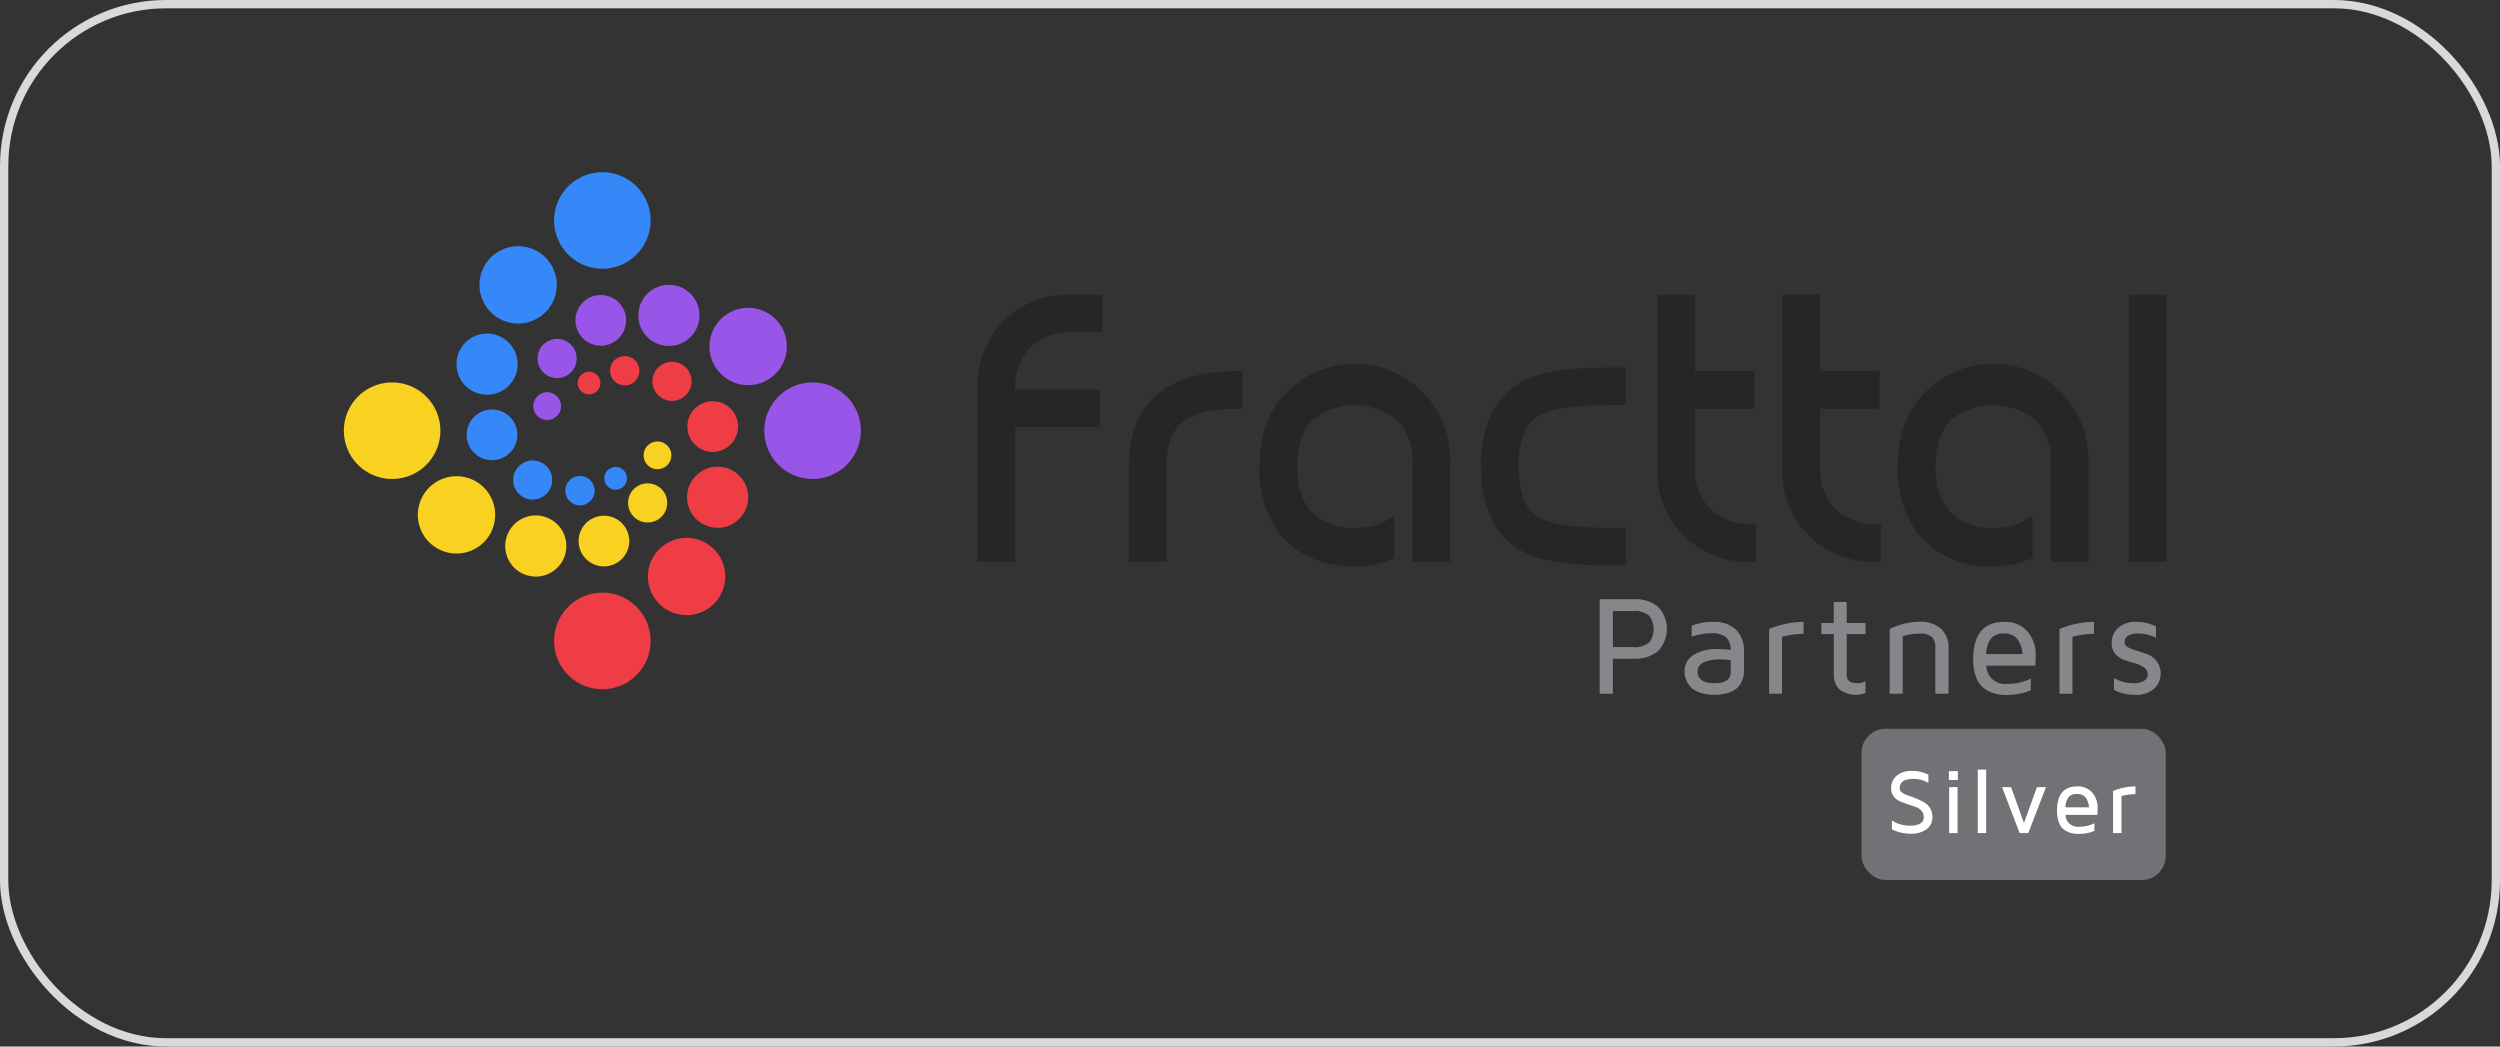 <svg xmlns="http://www.w3.org/2000/svg" width="301" height="126" viewBox="0 0 301 126">
  <rect x="0" y="0" width="301" height="126" fill="#333333" stroke="none"/>
  <g id="partners-fracttal-silver" transform="translate(-652 -4675)">
    <g id="Rectángulo_2421" data-name="Rectángulo 2421" transform="translate(652 4675)" fill="none" stroke="#d9d9d9" stroke-width="1">
      <rect width="301" height="126" rx="20" stroke="none"/>
      <rect x="0.5" y="0.5" width="300" height="125" rx="19.5" fill="none"/>
    </g>
    <g id="logo-fracttal-silver" transform="translate(693.4 4695.734)">
      <g id="Grupo_931" data-name="Grupo 931" transform="translate(0)">
        <g id="Grupo_929" data-name="Grupo 929">
          <g id="Grupo_923" data-name="Grupo 923" transform="translate(76.291 14.748)">
            <g id="Grupo_915" data-name="Grupo 915">
              <path id="Trazado_9146" data-name="Trazado 9146" d="M120.816,39.319v4.536h-10.2V60.064h-4.537V39.385a11.317,11.317,0,0,1,3.127-8.3,11.13,11.13,0,0,1,8.192-3.171h3.7v4.536h-3.655a6.783,6.783,0,0,0-5,1.806,6.961,6.961,0,0,0-1.827,5.065Z" transform="translate(-106.083 -27.912)" fill="#262626"/>
            </g>
            <g id="Grupo_916" data-name="Grupo 916" transform="translate(18.234 9.205)">
              <path id="Trazado_9147" data-name="Trazado 9147" d="M142.192,39.237v4.536h-.727q-5,0-6.915,2-1.5,1.541-1.5,4.933V62.184h-4.536V50.711q0-5.2,2.774-8.083,3.259-3.391,10.175-3.391Z" transform="translate(-128.517 -39.237)" fill="#262626"/>
            </g>
            <g id="Grupo_917" data-name="Grupo 917" transform="translate(33.958 8.764)">
              <path id="Trazado_9148" data-name="Trazado 9148" d="M164.07,56.511v5.131a12.462,12.462,0,0,1-9.514.176,9.926,9.926,0,0,1-4.757-3.81,12.942,12.942,0,0,1-1.938-7.4q0-5.616,3.171-8.809a11.481,11.481,0,0,1,19.776,8.369V62.083h-4.536V50.169a6.962,6.962,0,0,0-1.85-5.153,8.144,8.144,0,0,0-10.174,0q-1.85,1.85-1.85,5.594,0,3.721,1.85,5.571a6.876,6.876,0,0,0,5.087,1.806A7.086,7.086,0,0,0,164.07,56.511Z" transform="translate(-147.862 -38.695)" fill="#262626"/>
            </g>
            <g id="Grupo_918" data-name="Grupo 918" transform="translate(60.649 8.764)">
              <path id="Trazado_9149" data-name="Trazado 9149" d="M198.1,43.231h-1.366q-6.211-.022-8.369.9a4.527,4.527,0,0,0-2.2,1.806,9.2,9.2,0,0,0-.925,4.669,9.279,9.279,0,0,0,.881,4.58A4.332,4.332,0,0,0,188.165,57q2.18,1.013,8.567.991H198.1v4.537h-1.366q-7.377.021-10.439-1.387a8.872,8.872,0,0,1-4.1-3.678,13.569,13.569,0,0,1-1.5-6.849,13.5,13.5,0,0,1,1.585-7.025A9.038,9.038,0,0,1,186.6,39.95q3.016-1.277,10.13-1.255H198.1Z" transform="translate(-180.7 -38.695)" fill="#262626"/>
            </g>
            <g id="Grupo_919" data-name="Grupo 919" transform="translate(81.856)">
              <path id="Trazado_9150" data-name="Trazado 9150" d="M211.327,41.653v6.937a6.889,6.889,0,0,0,1.85,5.13,6.8,6.8,0,0,0,5.065,1.806h.4v4.537h-.4a10.852,10.852,0,0,1-11.452-11.474V27.912h4.536v9.205h7.158v4.536Z" transform="translate(-206.791 -27.912)" fill="#262626"/>
            </g>
            <g id="Grupo_920" data-name="Grupo 920" transform="translate(96.919)">
              <path id="Trazado_9151" data-name="Trazado 9151" d="M229.86,41.653v6.937a6.888,6.888,0,0,0,1.849,5.13,6.8,6.8,0,0,0,5.065,1.806h.4v4.537h-.4a10.853,10.853,0,0,1-11.452-11.474V27.912h4.537v9.205h7.157v4.536Z" transform="translate(-225.323 -27.912)" fill="#262626"/>
            </g>
            <g id="Grupo_921" data-name="Grupo 921" transform="translate(110.815 8.764)">
              <path id="Trazado_9152" data-name="Trazado 9152" d="M258.627,56.511v5.131a12.46,12.46,0,0,1-9.513.176,9.922,9.922,0,0,1-4.757-3.81,12.942,12.942,0,0,1-1.938-7.4q0-5.616,3.171-8.809a11.481,11.481,0,0,1,19.776,8.369V62.083H260.83V50.169a6.965,6.965,0,0,0-1.85-5.153,8.144,8.144,0,0,0-10.174,0q-1.85,1.85-1.85,5.594,0,3.721,1.85,5.571a6.876,6.876,0,0,0,5.087,1.806A7.083,7.083,0,0,0,258.627,56.511Z" transform="translate(-242.42 -38.695)" fill="#262626"/>
            </g>
            <g id="Grupo_922" data-name="Grupo 922" transform="translate(138.607)">
              <path id="Trazado_9153" data-name="Trazado 9153" d="M281.148,60.064h-4.536V27.912h4.536Z" transform="translate(-276.612 -27.912)" fill="#262626"/>
            </g>
          </g>
          <g id="Grupo_928" data-name="Grupo 928">
            <g id="Grupo_924" data-name="Grupo 924" transform="translate(0 25.312)">
              <path id="Trazado_9154" data-name="Trazado 9154" d="M21.756,59.183a4.655,4.655,0,1,1,6.359,1.7,4.656,4.656,0,0,1-6.359-1.7M33.49,63.789a3.68,3.68,0,1,1,5.027-1.346A3.678,3.678,0,0,1,33.49,63.789Zm10.089-.735a3.05,3.05,0,1,1,3.007-3.094A3.05,3.05,0,0,1,43.578,63.054Zm6.472-5.645a2.356,2.356,0,1,1,.744-3.248A2.359,2.359,0,0,1,50.051,57.41Zm1.459-7.047a1.67,1.67,0,1,1-.845-2.2A1.669,1.669,0,0,1,51.51,50.363ZM12.222,46.72a5.812,5.812,0,1,1,5.811,5.811A5.811,5.811,0,0,1,12.222,46.72Z" transform="translate(-12.222 -40.908)" fill="#f9d120" fill-rule="evenodd"/>
            </g>
            <g id="Grupo_925" data-name="Grupo 925" transform="translate(13.559)">
              <path id="Trazado_9155" data-name="Trazado 9155" d="M34,19.3a4.655,4.655,0,1,1-1.7,6.359A4.652,4.652,0,0,1,34,19.3M29.4,31.035a3.68,3.68,0,1,1,1.348,5.029A3.682,3.682,0,0,1,29.4,31.035Zm.734,10.354a3.05,3.05,0,1,1,3.05,3.051A3.049,3.049,0,0,1,30.131,41.388Zm5.933,6.654a2.353,2.353,0,1,1,3.228.8A2.352,2.352,0,0,1,36.065,48.043Zm6.967,1.67a1.765,1.765,0,1,1,2.342-.863A1.764,1.764,0,0,1,43.032,49.713Zm5.305-1.748a1.364,1.364,0,1,1,1.069-1.605A1.364,1.364,0,0,1,48.337,47.965Zm-1.87-38.2a5.811,5.811,0,1,1-5.811,5.812A5.812,5.812,0,0,1,46.467,9.767Z" transform="translate(-28.904 -9.767)" fill="#3687f7" fill-rule="evenodd"/>
            </g>
            <g id="Grupo_926" data-name="Grupo 926" transform="translate(25.312 22.137)">
              <path id="Trazado_9156" data-name="Trazado 9156" d="M56.984,59.515a4.655,4.655,0,1,1-1.7,6.358,4.654,4.654,0,0,1,1.7-6.358m2.885-7.352a3.68,3.68,0,1,1,1.347,5.027A3.682,3.682,0,0,1,59.869,52.163Zm-.459-6.674a3.05,3.05,0,1,1,3.05,3.051A3.051,3.051,0,0,1,59.41,45.489ZM55.545,41.26a2.353,2.353,0,1,1,3.229.8A2.351,2.351,0,0,1,55.545,41.26Zm-4.414-.891a1.764,1.764,0,1,1,2.341-.862A1.763,1.763,0,0,1,51.132,40.37ZM47.84,41.589a1.364,1.364,0,1,1,1.07-1.6A1.363,1.363,0,0,1,47.84,41.589Zm1.334,23.9A5.812,5.812,0,1,1,43.363,71.3,5.813,5.813,0,0,1,49.174,65.488Z" transform="translate(-43.363 -37.003)" fill="#ef3d45" fill-rule="evenodd"/>
            </g>
            <g id="Grupo_927" data-name="Grupo 927" transform="translate(22.813 13.56)">
              <path id="Trazado_9157" data-name="Trazado 9157" d="M44.4,37.315a2.356,2.356,0,1,1,.745-3.248,2.355,2.355,0,0,1-.745,3.248m4.054-3.537a3.051,3.051,0,1,1,3.007-3.094A3.051,3.051,0,0,1,48.452,33.779Zm6.321-.462A3.68,3.68,0,1,1,59.8,31.971,3.68,3.68,0,0,1,54.773,33.317ZM62.125,36.2a4.654,4.654,0,1,1,6.359,1.7A4.654,4.654,0,0,1,62.125,36.2ZM68.1,44.013a5.812,5.812,0,1,1,5.812,5.811A5.813,5.813,0,0,1,68.1,44.013ZM43.484,41.73a1.67,1.67,0,1,1-.845-2.205A1.67,1.67,0,0,1,43.484,41.73Z" transform="translate(-40.289 -26.45)" fill="#9855e8" fill-rule="evenodd"/>
            </g>
          </g>
        </g>
        <g id="Grupo_930" data-name="Grupo 930" transform="translate(151.201 51.407)">
          <path id="Trazado_9158" data-name="Trazado 9158" d="M198.246,84.4V73.014h4.11a4.25,4.25,0,0,1,2.939.937,3.875,3.875,0,0,1,0,5.293,4.252,4.252,0,0,1-2.942.937h-2.515V84.4Zm1.592-5.617h2.367a2.666,2.666,0,0,0,2.03-.588,2.7,2.7,0,0,0,0-3.159,2.668,2.668,0,0,0-2.034-.587h-2.367Z" transform="translate(-198.246 -73.014)" fill="#87868a"/>
          <path id="Trazado_9159" data-name="Trazado 9159" d="M210.823,82.336a2.245,2.245,0,0,1,1.066-1.973,5.275,5.275,0,0,1,2.945-.71,11.674,11.674,0,0,1,1.547.1,2.085,2.085,0,0,0-.586-1.542,2.662,2.662,0,0,0-1.759-.467,7.339,7.339,0,0,0-2.36.425V76.835a7.205,7.205,0,0,1,2.576-.458A3.84,3.84,0,0,1,217,77.3a3.476,3.476,0,0,1,.97,2.646V82.4a2.734,2.734,0,0,1-.054.545,3.133,3.133,0,0,1-.259.7,2.38,2.38,0,0,1-.556.741,2.936,2.936,0,0,1-1.054.546,5.854,5.854,0,0,1-3.275-.009,3.1,3.1,0,0,1-1.068-.556,2.4,2.4,0,0,1-.571-.752,2.889,2.889,0,0,1-.263-.719A3.226,3.226,0,0,1,210.823,82.336Zm1.558-.017q0,1.442,2.046,1.442h.024q1.93,0,1.93-1.383V81a10.135,10.135,0,0,0-1.48-.107,4.28,4.28,0,0,0-.715.063,6.153,6.153,0,0,0-.807.194,1.594,1.594,0,0,0-.715.439A1.043,1.043,0,0,0,212.381,82.319Z" transform="translate(-200.6 -73.644)" fill="#87868a"/>
          <path id="Trazado_9160" data-name="Trazado 9160" d="M223.346,85.028v-7.8a11.181,11.181,0,0,1,4.15-.85v1.434a10.93,10.93,0,0,0-2.592.358v6.859Z" transform="translate(-202.945 -73.644)" fill="#87868a"/>
          <path id="Trazado_9161" data-name="Trazado 9161" d="M231.091,77.293V75.959h1.484V73.434h1.558v2.525H236.4v1.334h-2.267v4.923q0,.995,1.258.994h.018a1.879,1.879,0,0,0,.991-.248v1.412a3.083,3.083,0,0,1-1.166.237h-.042a3.182,3.182,0,0,1-.658-.075,4.3,4.3,0,0,1-.837-.3,1.79,1.79,0,0,1-.8-.766,2.648,2.648,0,0,1-.316-1.351V77.293Z" transform="translate(-204.394 -73.093)" fill="#87868a"/>
          <path id="Trazado_9162" data-name="Trazado 9162" d="M241.206,85.025V77.23a8.134,8.134,0,0,1,3.63-.873,3.613,3.613,0,0,1,2.536.841,3.01,3.01,0,0,1,.918,2.334v5.492H246.7V79.412a1.728,1.728,0,0,0-.384-1.187,2.056,2.056,0,0,0-1.545-.435,6.489,6.489,0,0,0-2,.31v6.925Z" transform="translate(-206.288 -73.64)" fill="#87868a"/>
          <path id="Trazado_9163" data-name="Trazado 9163" d="M253.576,80.871q0-4.494,3.759-4.494h.016a3.52,3.52,0,0,1,2.729,1.116,4.261,4.261,0,0,1,1.021,2.99q0,.61-.05,1.17h-5.885a2.207,2.207,0,0,0,2.4,2.192,6.247,6.247,0,0,0,2.942-.64v1.419a7.6,7.6,0,0,1-2.975.554h-.05a4.849,4.849,0,0,1-1.383-.188,4.078,4.078,0,0,1-1.233-.622,2.853,2.853,0,0,1-.946-1.331A6.029,6.029,0,0,1,253.576,80.871Zm1.566-.619h4.376a3.972,3.972,0,0,0-.146-.812,3.546,3.546,0,0,0-.341-.788,1.665,1.665,0,0,0-.662-.638,2.125,2.125,0,0,0-1.033-.237,2.037,2.037,0,0,0-1.58.554A3.257,3.257,0,0,0,255.142,80.252Z" transform="translate(-208.604 -73.644)" fill="#87868a"/>
          <path id="Trazado_9164" data-name="Trazado 9164" d="M266.357,85.028v-7.8a11.181,11.181,0,0,1,4.15-.85v1.434a10.931,10.931,0,0,0-2.592.358v6.859Z" transform="translate(-210.996 -73.644)" fill="#87868a"/>
          <path id="Trazado_9165" data-name="Trazado 9165" d="M274.092,78.916a2.428,2.428,0,0,1,.754-1.8,3.17,3.17,0,0,1,2.3-.741,5.07,5.07,0,0,1,2.279.558v1.348a5.034,5.034,0,0,0-2.087-.506q-1.692,0-1.692,1.088a.692.692,0,0,0,.451.595,5.62,5.62,0,0,0,1.083.415,12.7,12.7,0,0,1,1.269.432,2.529,2.529,0,0,1,1.088.852,2.516,2.516,0,0,1-.32,3.255,3.34,3.34,0,0,1-2.395.746,5.025,5.025,0,0,1-2.458-.6V83.138a4.728,4.728,0,0,0,2.358.623h.033a2.2,2.2,0,0,0,1.247-.3.884.884,0,0,0,.429-.752.992.992,0,0,0-.446-.844,3.428,3.428,0,0,0-1.088-.5q-.643-.178-1.279-.4a2.5,2.5,0,0,1-1.083-.732A1.942,1.942,0,0,1,274.092,78.916Z" transform="translate(-212.444 -73.644)" fill="#87868a"/>
        </g>
      </g>
      <g id="Grupo_934" data-name="Grupo 934" transform="translate(182.729 67.011)">
        <g id="Grupo_932" data-name="Grupo 932">
          <rect id="Rectángulo_2412" data-name="Rectángulo 2412" width="36.626" height="18.204" rx="2.878" fill="#727176"/>
        </g>
        <g id="Grupo_933" data-name="Grupo 933" transform="translate(3.562 4.919)">
          <path id="Trazado_9166" data-name="Trazado 9166" d="M241.418,100.542a1.975,1.975,0,0,1,.632-1.477A2.731,2.731,0,0,1,244,98.457a4.237,4.237,0,0,1,1.906.451v1a3.378,3.378,0,0,0-1.782-.492q-1.676,0-1.675,1.121a.647.647,0,0,0,.294.524,2.313,2.313,0,0,0,.727.358q.432.134.947.347a9.208,9.208,0,0,1,.949.454,2.01,2.01,0,0,1,.726.7,1.989,1.989,0,0,1,.293,1.083,1.75,1.75,0,0,1-.71,1.481,3.206,3.206,0,0,1-1.962.532,4.987,4.987,0,0,1-2.2-.53v-1.062a4.007,4.007,0,0,0,2.109.628q1.724,0,1.73-1.049a1.088,1.088,0,0,0-.292-.766,1.681,1.681,0,0,0-.724-.459l-.951-.323c-.346-.119-.662-.243-.951-.369a1.762,1.762,0,0,1-.725-.588A1.585,1.585,0,0,1,241.418,100.542Z" transform="translate(-241.418 -98.3)" fill="#fff"/>
          <path id="Trazado_9167" data-name="Trazado 9167" d="M249.974,99.556V98.484h1.078v1.072Zm.033,6.389v-5.534h1.013v5.534Z" transform="translate(-243.02 -98.305)" fill="#fff"/>
          <path id="Trazado_9168" data-name="Trazado 9168" d="M254.253,105.9v-7.64h1.013v7.64Z" transform="translate(-243.821 -98.264)" fill="#fff"/>
          <path id="Trazado_9169" data-name="Trazado 9169" d="M257.853,100.855h1.083l1.553,4.315,1.565-4.315h1.083l-2.128,5.534h-1.04Z" transform="translate(-244.495 -98.749)" fill="#fff"/>
          <path id="Trazado_9170" data-name="Trazado 9170" d="M265.99,103.668q0-2.919,2.442-2.919h.011a2.287,2.287,0,0,1,1.774.725,2.766,2.766,0,0,1,.663,1.943q0,.4-.033.76h-3.823a1.434,1.434,0,0,0,1.56,1.424,4.054,4.054,0,0,0,1.912-.417v.923a4.94,4.94,0,0,1-1.934.361h-.032a3.155,3.155,0,0,1-.9-.123,2.626,2.626,0,0,1-.8-.4,1.847,1.847,0,0,1-.615-.865A3.909,3.909,0,0,1,265.99,103.668Zm1.018-.4h2.843a2.574,2.574,0,0,0-.1-.528,2.337,2.337,0,0,0-.221-.512,1.082,1.082,0,0,0-.43-.414,1.378,1.378,0,0,0-.672-.154,1.319,1.319,0,0,0-1.026.36A2.113,2.113,0,0,0,267.008,103.267Z" transform="translate(-246.018 -98.729)" fill="#fff"/>
          <path id="Trazado_9171" data-name="Trazado 9171" d="M274.293,106.369V101.3a7.259,7.259,0,0,1,2.7-.552v.931a7.137,7.137,0,0,0-1.685.233v4.456Z" transform="translate(-247.572 -98.729)" fill="#fff"/>
        </g>
      </g>
    </g>
  </g>
</svg>
